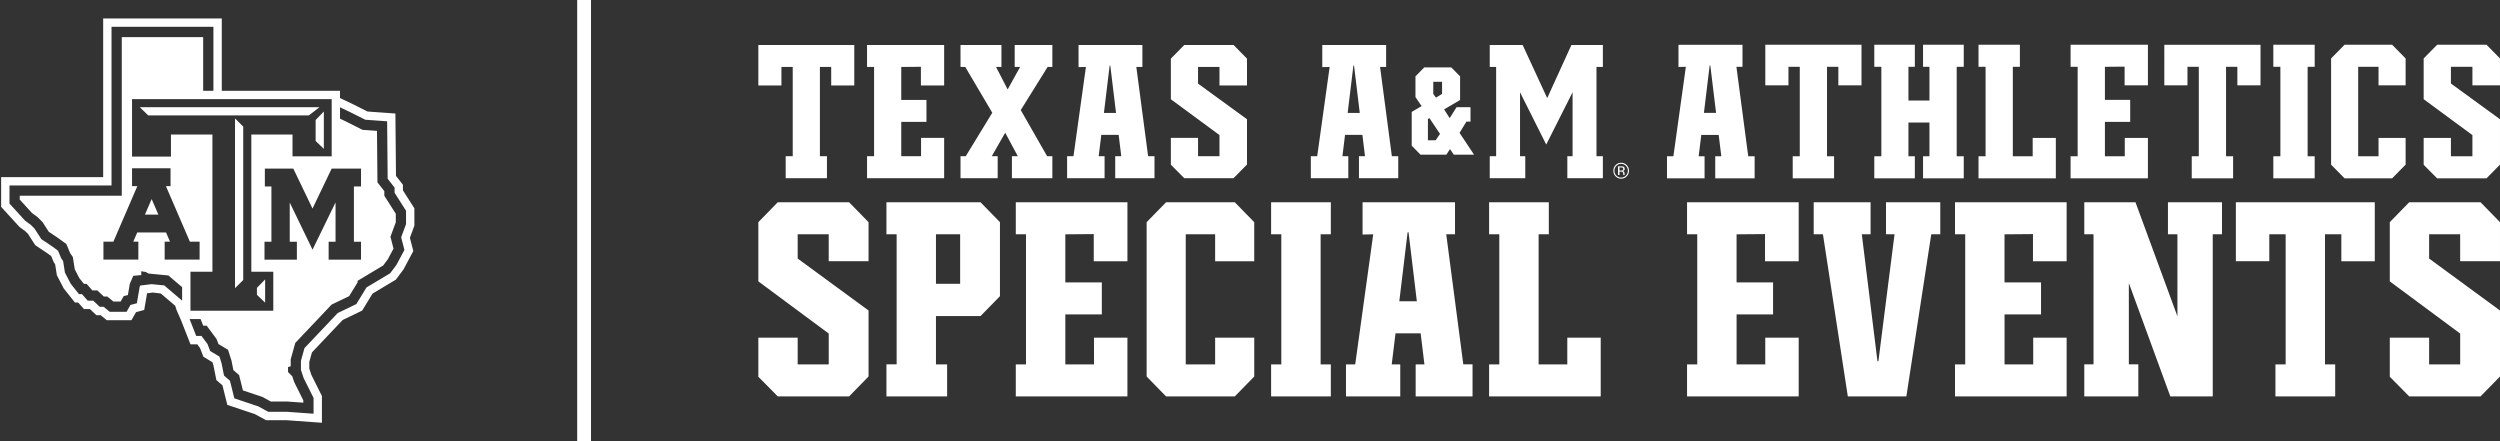 <svg xmlns="http://www.w3.org/2000/svg" width="357" height="63" fill="none"><rect width="100%" height="100%" fill="#333333" stroke="none"/><path fill="#fff" d="M84.396 0h-1.974v63h1.974V0ZM108.292 6.422h13.699V12.2h-3.296V9.56h-1.613v12.744h1.005v3.139h-5.891v-3.139h1.005V9.561h-1.613V12.2h-3.296V6.422Zm15.522 19.021v-3.138h1.005V9.56h-1.005V6.422h11.01V12.2h-3.319V9.537l-2.806.024v4.707h3.6v3.139h-3.6v4.898h2.829V19.69h3.296v5.753h-11.01Zm20.688 0v-3.138h.841l-1.799-3.352-1.917 3.352h.841v3.138h-5.307v-3.138h.749l3.787-6.206-3.858-6.538h-.678V6.422h5.845v3.139h-.772l1.66 3.21 1.777-3.21h-.772V6.422h5.377v3.139h-.678l-3.834 6.158 3.764 6.586h.748v3.138h-5.774Zm14.75 0v-3.138h.865l-.374-3.043h-2.478l-.374 3.043h.841v3.138h-5.353v-3.138h.912l1.776-12.744-1.051.024V6.423h9.117V9.56h-.866l1.684 12.744h.912v3.139h-5.611Zm-.701-16.073h-.094l-.818 6.753h1.73l-.818-6.753Zm17.602 16.073h-7.037l-1.917-1.926V19.69h3.881v2.615h3.062v-3.019l-6.943-5.112V8.372l1.917-1.95h7.037l1.917 1.95V12.2h-3.928V9.56h-3.062v2.378l6.99 5.088v6.468l-1.917 1.95Zm17.906 0v-3.138h.864l-.374-3.043h-2.478l-.374 3.043h.842v3.138h-5.353v-3.138h.911l1.777-12.744-1.052.024V6.423h9.117V9.56h-.865l1.683 12.744h.912v3.139h-5.61Zm-.702-16.073h-.093l-.819 6.753h1.73l-.818-6.753Zm30.459 16.073v-3.138h.748v-9.13l-3.763 7.465-3.741-7.465v9.13h.749v3.138h-5.073v-3.138h.912V9.56h-.912V6.422h4.698l3.507 7.585 3.46-7.585h4.488v3.139h-.912v12.744h.912v3.138h-5.073Zm-16.22-3.359-.536-.794-.521.794h-3.69l-1.256-1.277V15.98l1.409-.826-.873-1.293V10.9l1.256-1.277h3.859l1.256 1.278v3.38l-2.282 1.34.796 1.246.981-1.558h1.991v2.056h-.582l-.981 1.605 2.068 3.115h-2.895Zm-3.476-5.218-.215.125v3.038h1.103l.628-.904-1.516-2.259Zm1.807-5.187h-1.256v1.73l.383.53.873-.53v-1.73Zm25.124 12.072v1.243h.213v-.486h.175c.115 0 .193.013.239.037.078.049.117.141.117.287v.098l.006.04c0 .005 0 .006.002.009 0 .008 0 .01.002.015h.202l-.007-.018c-.005-.006-.01-.03-.01-.063-.002-.031-.005-.062-.005-.091v-.09a.31.31 0 0 0-.067-.192.292.292 0 0 0-.211-.122.465.465 0 0 0 .18-.06c.079-.053.12-.136.12-.249 0-.156-.063-.26-.193-.314-.067-.031-.181-.045-.332-.045h-.431v.001Zm.744.38c0 .096-.039.163-.126.194a.558.558 0 0 1-.208.026h-.197v-.445h.189c.117 0 .207.017.259.045.055.033.083.09.083.18Zm.826.243c0-.312-.113-.578-.331-.797a1.06 1.06 0 0 0-.79-.332c-.307 0-.569.11-.787.332a1.085 1.085 0 0 0-.323.797c0 .315.105.585.323.805.214.222.478.334.787.334.31 0 .574-.112.79-.334.218-.223.331-.49.331-.805Zm-1.121-.976c.265 0 .49.1.679.292a.934.934 0 0 1 .279.684.956.956 0 0 1-.279.697.917.917 0 0 1-.679.285.93.93 0 0 1-.681-.285.966.966 0 0 1-.277-.697c0-.266.092-.496.279-.684a.92.92 0 0 1 .679-.292Zm13.437 2.065v-3.146h.867l-.375-3.052h-2.485l-.375 3.052h.844v3.146h-5.367v-3.146h.914l1.781-12.778-1.055.024v-3.17h9.141v3.146h-.867l1.688 12.778h.914v3.146h-5.626.001Zm-.703-16.115h-.094l-.821 6.77h1.735l-.82-6.77Zm7.852-2.956h13.735v5.793h-3.305V9.539h-1.617v12.778h1.008v3.146H256v-3.146h1.008V9.539h-1.617v2.646h-3.305V6.392Zm22.525 19.071v-3.146h.914V17.5h-3v4.816h.914v3.146h-5.79v-3.146h1.008V9.539h-1.008V6.392h5.79V9.54h-.914v4.815h3V9.54h-.914V6.392h5.813V9.54h-1.008v12.778h1.008v3.146h-5.813Zm7.922 0v-3.146h1.008V9.539h-1.008V6.392h5.907V9.54h-1.008v12.778h2.836v-2.623h3.305v5.77h-11.04Zm13.149 0v-3.146h1.008V9.539h-1.008V6.392h11.04v5.793h-3.328v-2.67l-2.813.024v4.72h3.61v3.146h-3.61v4.912h2.836v-2.623h3.305v5.769h-11.04Zm13.384-19.07h13.735v5.792h-3.305V9.539h-1.617v12.778h1.008v3.146h-5.906v-3.146h1.008V9.539h-1.618v2.646h-3.305V6.392Zm15.564 19.07v-3.146h1.008V9.539h-1.008V6.392h5.907V9.54h-1.008v12.778h1.008v3.146h-5.907Zm16.97 0h-6.797l-1.923-1.954V8.347l1.923-1.955h6.797l1.922 1.955v3.838h-3.868V9.54h-2.906v12.778h2.906v-2.623h3.868v3.815l-1.922 1.954Zm13.477 0h-7.055l-1.922-1.93v-3.839h3.891v2.623h3.07v-3.028l-6.961-5.125V8.347l1.922-1.955h7.055l1.922 1.955v3.838h-3.937V9.54h-3.071v2.384l7.008 5.101v6.485l-1.922 1.954ZM121.253 56.605h-10.188l-2.773-2.806v-5.58h5.617v3.812h4.434V47.63l-10.051-7.45v-8.456l2.773-2.842h10.187l2.776 2.842v5.58h-5.687v-3.848h-4.432v3.465l10.12 7.416v9.426l-2.776 2.842Zm18.767-11.47h-6.364v6.896h1.593v4.572h-8.666V52.03h1.457V33.455h-1.457v-4.572h13.437l2.773 2.842v10.57l-2.773 2.84Zm-2.911-11.678h-3.453v7.069h3.453v-7.07Zm7.946 23.148v-4.572h1.457V33.457h-1.457v-4.572h15.941v8.422h-4.808v-3.88l-4.061.034v6.861h5.212v4.572h-5.21v7.139h4.095V48.22h4.772v8.386h-15.941Zm31.276 0h-9.815l-2.776-2.84v-22.04l2.776-2.842h9.815l2.774 2.842v5.579h-5.583v-3.848h-4.197v18.576h4.197v-3.811h5.584v5.544l-2.775 2.84Zm5.183 0v-4.572h1.457V33.457h-1.457v-4.572h8.529v4.572h-1.457v18.576h1.457v4.572h-8.529Zm20.643 0v-4.572h1.252l-.541-4.435h-3.588l-.542 4.435h1.219v4.572h-7.751v-4.572h1.32l2.572-18.576-1.522.034v-4.609h13.2v4.572h-1.253l2.437 18.576h1.32v4.572l-8.123.003Zm-1.015-23.425h-.136l-1.185 9.84h2.505l-1.184-9.84Zm11.501 23.425v-4.572h1.457V33.457h-1.457v-4.572h8.529v4.572h-1.457v18.576h4.095v-3.812h4.773v8.386l-15.94-.002Zm28.268 0v-4.572h1.457V33.457h-1.457v-4.572h15.942v8.422h-4.808v-3.88l-4.062.034v6.861h5.212v4.572h-5.21v7.139h4.095V48.22h4.773v8.386h-15.942Zm34.872-23.148-3.554 23.148h-8.36l-3.554-23.148h-1.319v-4.572h8.123v4.572h-1.253L268.1 51.58h.136l2.303-18.123h-1.219v-4.572h7.751v4.572h-1.288Zm3.391 23.148v-4.572h1.458V33.457h-1.458v-4.572h15.942v8.422h-4.808v-3.88l-4.062.034v6.861h5.212v4.572h-5.21v7.139h4.095V48.22h4.773v8.386h-15.942Zm36.806-23.148v23.148h-6.059l-5.922-16.183V52.03h1.354v4.572h-7.717V52.03h1.32V33.454h-1.32v-4.572h7.31l5.991 16.288V33.457h-1.353v-4.572h7.716v4.572h-1.32Zm3.302-4.575h19.836v8.422h-4.775v-3.847h-2.335v18.576h1.457v4.572h-8.532v-4.572h1.457V33.457h-2.335v3.846h-4.773v-8.42Zm34.942 27.723h-10.188l-2.774-2.806v-5.58h5.617v3.812h4.434V47.63l-10.051-7.45v-8.456l2.774-2.842h10.187l2.776 2.842v5.579h-5.688v-3.847h-4.432v3.465L357 44.337v9.426l-2.776 2.842ZM36.688 41.11v.985l1.173 1.124V39.9l-1.173 1.21ZM20.7 30.641h1.913l-.956-2.216-.957 2.216ZM33.56 41.146l1.172-1.158v-21.91l-1.172-1.171v24.239Zm11.513-24.01v2.994l1.171 1.124v-5.328l-1.171 1.21Zm-25.116-1.832 1.21 1.176h22.939l1.519-1.176H19.956Zm27.314 8.96.092-.19h4.191v2.554h-1.016v7.894h1.016v2.555h-4.625v-2.555h.987v-5.618l-2.983 6.123-.303.622-.303-.622-2.953-6.107v5.602h1.02v2.555h-4.625v-2.555h.988v-7.894h-.936v-2.554h4.065l.09.19 2.651 5.516 2.644-5.515Zm-28.416-.235h5.5v2.554h-.66l3.421 7.93h1.388v2.557h-4.99v-2.556h.765l-.568-1.318h-4.114l-.568 1.318h.727v2.556h-4.986v-2.556h1.42l3.42-7.931h-.755v-2.554Zm24.459 33.144-.438-.875-.873-1.75-.27-.821-.602-.604v-.71l.38-.11v-.985l.657-2.353 5.184-5.47 2.51-1.207 1.201-1.968V40.1l3.655-2.19.656-.874.819-1.533-.436-1.695.762-2.07v-1.214l-1.637-2.572v-.655l-.981-1.26-.068-7.35-2.061-.147-2.401-1.205-.815-.39v-1.625l.355.17 1.09.52.013.007.012.006 2.14 1.074 1.771.127 1.347.096.012 1.354.063 6.852.677.867.31.399v.732l1.407 2.21.23.362v1.904l-.09.246-.605 1.64.322 1.251.143.555-.27.505-.819 1.533-.053.098-.067.09-.655.875-.173.23-.247.148-3.135 1.879-1.224 2.004-.226.37-.39.187-2.267 1.09-4.748 5.01-.505 1.808v1.377l.04.04.108.33.237.72.826 1.654.437.876.155.31v2.253l-1.568-.113-2.24-.161h-2.667l-.327-.179-1.088-.594-2.661-.89-.763-.255-.194-.782-.432-1.738-.47-.409-.378-.328-.098-.492-.256-1.286-.297-.927-.894-.54-.43-.259-.181-.47-.202-.525-.86-1.161h-.755l-.364-.931-.577-1.473h1.572l.367.936h.494l1.417 1.915.274.711 1.364.823.49 1.532.273 1.367.82.713.543 2.187 2.784.931 1.202.656h2.346l2.292.165v-.33ZM18.855 14.16h28.51v8.165H41.77v-3.109H35.89V38.8h3.136v5.575H27.197v-5.575h3.135V19.215h-5.92v3.146h-5.557v-8.202Zm-8.012 27.296-.655-.822-.088-.111-.066-.127-.654-1.259-.11-.213-.038-.237-.221-1.415-.188-.268-.09-.13-.06-.146-.389-.933-.846-.617-1.284-.86-.252-.169-.165-.255-.792-1.232-.52-.53-.725-.534-.117-.085-.098-.107-1.746-1.914-.383-.42v-2.585h14.57V3.83h14.55v9.135h-1.463V5.298H17.39v22.656H2.82v.547l1.745 1.914.819.603.709.72.874 1.36 1.308.876 1.202.875.546 1.312.381.547.274 1.75.654 1.26.655.821h.383l.818.93h.71l.927.874h.49l.875.713h1.037l.434-.768.602-.16.272-1.589.493-1.15 1.145-.108v-.548l.654.111.382.217 2.84.275 1.958 1.67v1.927l-2.557-2.18-1.813-.176-1.325.164-.282.027-.082.191-.243 1.417-.158.927-.906.242-.01.003-.132.234-.42.743h-2.41l-.403-.33-.47-.383h-.55l-.423-.398-.506-.477h-.79l-.438-.496-.38-.433h-.427l-.44-.552v-.001Zm3.89-38.821v22.655H.162v4.247l2.62 2.871.858.633.368.374 1.024 1.592 1.723 1.154.556.406.37.888.193.277.246 1.572.974 1.875 1.613 2.027h.463l.818.93h.856l.929.874h.598l.874.712h3.528l.65-1.146 1.17-.313.41-2.383.827-.106 1.133.135 2.058 1.756.195.612.635 1.447 1.35 3.445h.968l.405.547.471 1.227 1.291.779.14.434.421 2.113.871.758.694 2.79 3.945 1.32 1.59.868h2.927l5.046.363v-3.823l-1.506-3.016-.297-.901v-.942l.38-1.363 4.393-4.635 2.776-1.335 1.48-2.424 3.332-1.996 1.091-1.457 1.404-2.628-.487-1.896.64-1.735v-2.468l-1.638-2.571v-.796l-.99-1.27-.082-8.904-3.98-.285-1.927-.968-2.005-.959v-1.028H31.67V2.634H14.732Z"/></svg>